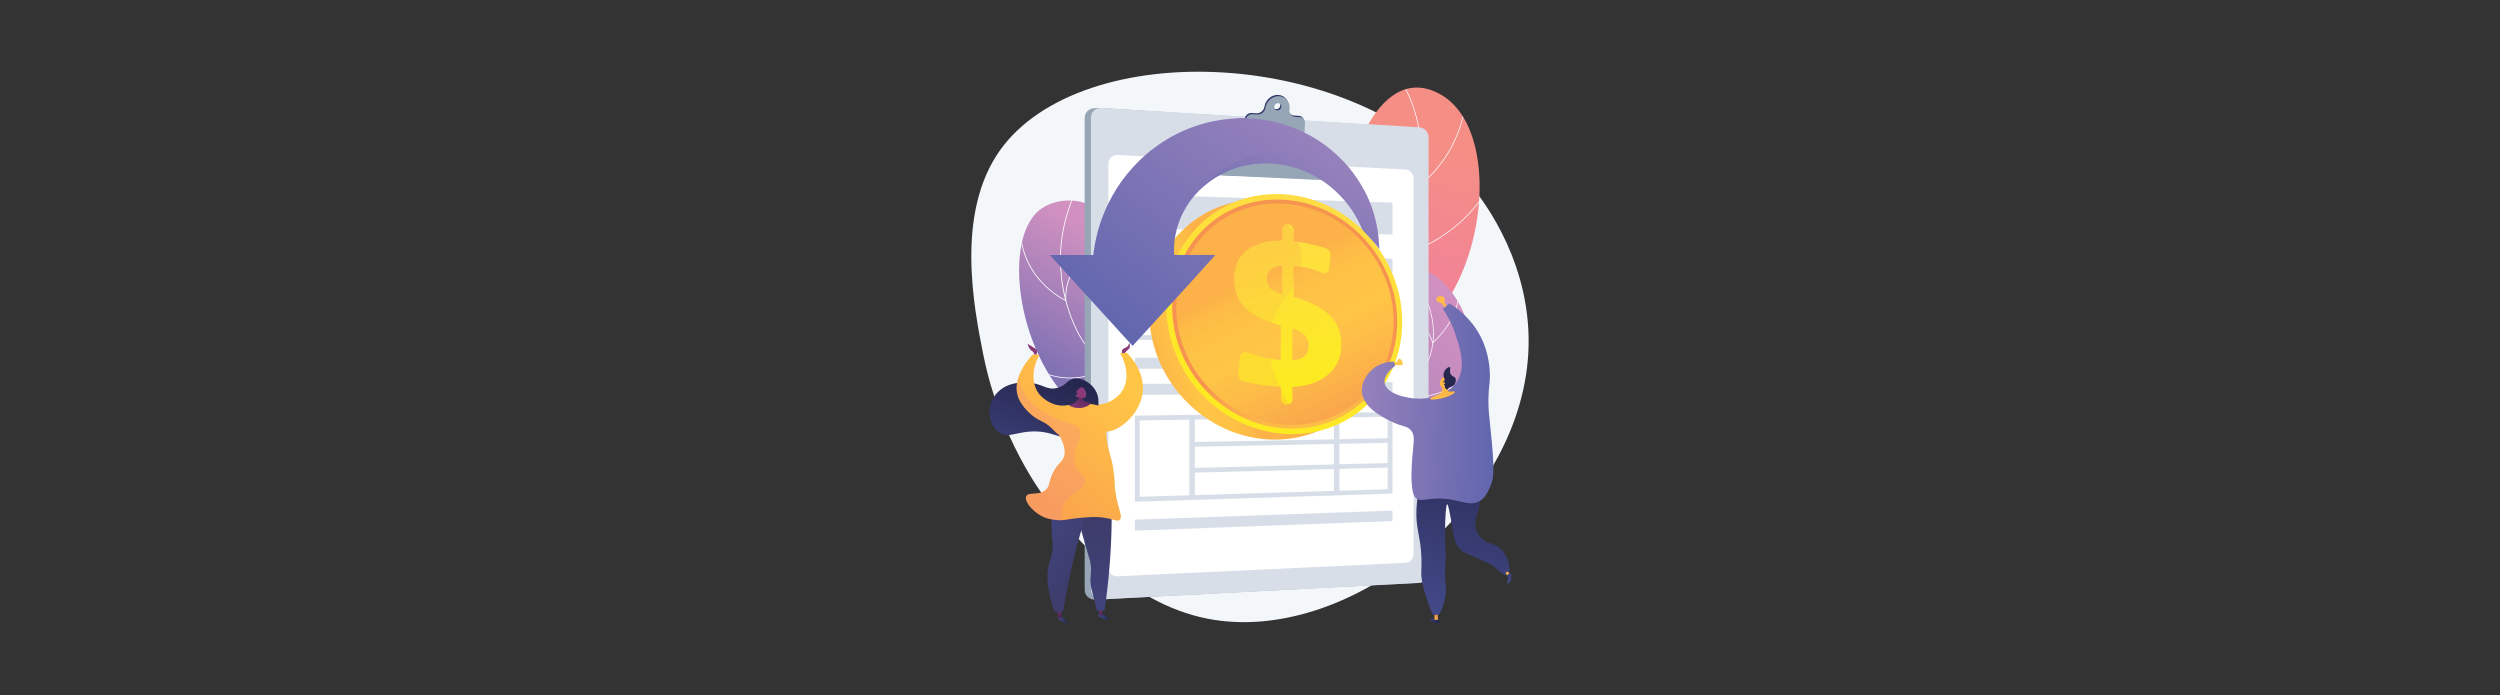 <svg viewBox="0 0 737 205" xmlns:xlink="http://www.w3.org/1999/xlink" xmlns="http://www.w3.org/2000/svg"><rect x="0" y="0" width="737" height="205" fill="#333333" stroke="none"/><defs><style>.cls-1{fill:url(#linear-gradient-2);}.cls-2{fill:#fff;}.cls-3{fill:url(#linear-gradient-17);}.cls-4{fill:url(#linear-gradient-15);}.cls-5{fill:url(#linear-gradient-18);}.cls-6{fill:#26274f;}.cls-7{fill:url(#linear-gradient-28);}.cls-8{fill:url(#linear-gradient-14);}.cls-9{fill:url(#linear-gradient-36);}.cls-10{fill:url(#linear-gradient-20);}.cls-11{fill:url(#linear-gradient-6);}.cls-12{clip-path:url(#clippath-2);}.cls-13{isolation:isolate;}.cls-14{fill:url(#linear-gradient-35);}.cls-15{fill:url(#linear-gradient-32);}.cls-16{mix-blend-mode:soft-light;}.cls-17{fill:url(#linear-gradient-13);opacity:.4;}.cls-17,.cls-18,.cls-19,.cls-20,.cls-21,.cls-22,.cls-23{mix-blend-mode:multiply;}.cls-24{fill:url(#linear-gradient-39);}.cls-18,.cls-25{fill:#d8dee8;}.cls-26{clip-path:url(#clippath-1);}.cls-27{fill:url(#linear-gradient-10);}.cls-28{fill:url(#linear-gradient-37);}.cls-29{fill:url(#linear-gradient-16);}.cls-30{fill:url(#linear-gradient-31);}.cls-19,.cls-20,.cls-21,.cls-22,.cls-23{opacity:.3;}.cls-31{fill:url(#linear-gradient-25);}.cls-32{fill:url(#linear-gradient-5);}.cls-33{clip-path:url(#clippath);}.cls-34,.cls-23{fill:#96a6b7;}.cls-35{fill:url(#linear-gradient-34);}.cls-20{fill:url(#linear-gradient-40);}.cls-36{fill:url(#linear-gradient-7);}.cls-37{fill:url(#linear-gradient-24);}.cls-38{fill:#f4f7fa;}.cls-21{fill:url(#linear-gradient-21);}.cls-39{fill:url(#linear-gradient-9);}.cls-40{fill:url(#linear-gradient-22);}.cls-22{fill:url(#linear-gradient-11);}.cls-41{fill:url(#linear-gradient-3);}.cls-42{fill:url(#linear-gradient);}.cls-43{fill:url(#linear-gradient-27);}.cls-44{fill:url(#linear-gradient-33);}.cls-45{fill:url(#linear-gradient-38);}.cls-46{fill:url(#linear-gradient-29);}.cls-47{fill:url(#linear-gradient-30);}.cls-48{fill:url(#linear-gradient-23);}.cls-49{fill:url(#linear-gradient-19);}.cls-50{fill:url(#linear-gradient-4);}.cls-51{fill:url(#linear-gradient-8);}.cls-52{fill:url(#linear-gradient-12);}.cls-53{fill:url(#linear-gradient-26);}</style><linearGradient gradientUnits="userSpaceOnUse" y2="117.72" x2="324.4" y1="83.06" x1="345.92" id="linear-gradient"><stop stop-color="#d191c0" offset="0"></stop><stop stop-color="#8172b4" offset="1"></stop></linearGradient><clipPath id="clippath"><path d="m351.07,160.7c1.81-7.06,3.41-17.75-.07-29.27-3.99-13.23-11.04-15.46-18.16-29.42-10.16-19.92-1.19-35.44-10.72-41.1-4.65-2.76-11.63-2.3-15.74,1.06-11.71,9.57-5.8,47.48,14.69,61.06,9.27,6.14,16.91,4.83,24.11,13.1,6.36,7.31,6.58,17.49,5.89,24.57Z" class="cls-42"></path></clipPath><linearGradient gradientUnits="userSpaceOnUse" y2="130.56" x2="392.69" y1="42.39" x1="422.24" id="linear-gradient-2"><stop stop-color="#f58f86" offset="0"></stop><stop stop-color="#ed72ac" offset="1"></stop></linearGradient><clipPath id="clippath-1"><path d="m392.95,137.52c-3.92-4.19-9.28-11.25-9.84-20.39-.97-15.94,13.76-20.27,17.23-40.36,2.79-16.2-5.32-21.93.72-35.48,1.01-2.27,6.18-14.5,15.48-15.42,5.24-.52,9.47,2.78,10.26,3.4,11.98,9.35,12.3,36.3,2.1,55.54-5.86,11.05-9.89,11.41-22.16,27.92-7.21,9.7-11.41,18.8-13.79,24.8Z" class="cls-1"></path></clipPath><linearGradient xlink:href="#linear-gradient" y2="158.46" x2="349.34" y1="90.54" x1="432.03" id="linear-gradient-3"></linearGradient><linearGradient xlink:href="#linear-gradient" y2="158.46" x2="349.34" y1="90.54" x1="432.03" id="linear-gradient-4"></linearGradient><clipPath id="clippath-2"><path d="m374.18,135.12c2.12-3.25,5.75-8.16,11.34-12.95,9.93-8.52,16.13-8.15,19.13-14.9,3.1-6.98-2.08-10.68,1.78-18.63.33-.67,4.54-9.05,11.25-9.13,4.69-.05,8.09,3.99,9.68,5.89,6.19,7.36,9.49,20.95,2.9,30.82-6.25,9.36-18.23,10.67-22.04,11.07-6.69.69-9.03-1.12-15.76-.23-8.18,1.08-14.39,5.02-18.27,8.07Z" class="cls-50"></path></clipPath><linearGradient gradientUnits="userSpaceOnUse" y2="40.46" x2="394.63" y1="40.46" x1="351.07" id="linear-gradient-5"><stop stop-color="#454c8d" offset="0"></stop><stop stop-color="#26274f" offset="1"></stop></linearGradient><linearGradient gradientUnits="userSpaceOnUse" y2="111.05" x2="321.08" y1="98.03" x1="361.62" id="linear-gradient-6"><stop stop-color="#fcb149" offset="0"></stop><stop stop-color="#fdba47" offset=".06"></stop><stop stop-color="#fec246" offset=".14"></stop><stop stop-color="#ffc546" offset=".32"></stop><stop stop-color="#fdba48" offset=".48"></stop><stop stop-color="#f89d4d" offset=".78"></stop><stop stop-color="#f79350" offset=".87"></stop><stop stop-color="#f79350" offset="1"></stop></linearGradient><linearGradient gradientUnits="userSpaceOnUse" y2="137.53" x2="358.22" y1="57.67" x1="394.42" id="linear-gradient-7"><stop stop-color="#fedb46" offset="0"></stop><stop stop-color="#fcee1a" offset="1"></stop></linearGradient><linearGradient xlink:href="#linear-gradient-6" y2="103.84" x2="380.78" y1="141.99" x1="387.76" id="linear-gradient-8"></linearGradient><linearGradient xlink:href="#linear-gradient-6" y2="141.34" x2="401.74" y1="80.24" x1="372.96" id="linear-gradient-9"></linearGradient><linearGradient xlink:href="#linear-gradient-7" y2="121.33" x2="386.28" y1="67.09" x1="371.81" id="linear-gradient-10"></linearGradient><linearGradient xlink:href="#linear-gradient-6" y2="145.17" x2="393.21" y1="84.19" x1="364.49" id="linear-gradient-11"></linearGradient><linearGradient gradientUnits="userSpaceOnUse" y2="38.22" x2="384.43" y1="103.88" x1="336.52" id="linear-gradient-12"><stop stop-color="#6166ae" offset="0"></stop><stop stop-color="#9681bc" offset="1"></stop></linearGradient><linearGradient xlink:href="#linear-gradient-12" y2="47.86" x2="392.52" y1="71.6" x1="375.19" id="linear-gradient-13"></linearGradient><linearGradient gradientUnits="userSpaceOnUse" y2="198.01" x2="264.7" y1="114.57" x1="331.03" id="linear-gradient-14"><stop stop-color="#ffc546" offset="0"></stop><stop stop-color="#f36f56" offset="1"></stop></linearGradient><linearGradient xlink:href="#linear-gradient-5" gradientTransform="translate(-2371.39 23.56) rotate(179.51) scale(1 -1)" y2="110.67" x2="-2681.56" y1="146.88" x1="-2667.31" id="linear-gradient-15"></linearGradient><linearGradient xlink:href="#linear-gradient-5" gradientTransform="translate(64.42 3.03) rotate(-.49)" y2="180.97" x2="260.98" y1="180.97" x1="257.89" id="linear-gradient-16"></linearGradient><linearGradient gradientUnits="userSpaceOnUse" gradientTransform="translate(64.42 3.03) rotate(-.49)" y2="177.31" x2="258.23" y1="182.38" x1="259.02" id="linear-gradient-17"><stop stop-color="#321944" offset="0"></stop><stop stop-color="#8a3a77" offset="1"></stop></linearGradient><linearGradient xlink:href="#linear-gradient-5" gradientTransform="translate(64.42 3.03) rotate(-.49)" y2="181.69" x2="248.74" y1="181.69" x1="245.87" id="linear-gradient-18"></linearGradient><linearGradient xlink:href="#linear-gradient-17" y2="177.81" x2="246.34" y1="182.48" x1="246.42" id="linear-gradient-19"></linearGradient><linearGradient gradientUnits="userSpaceOnUse" gradientTransform="translate(64.42 3.03) rotate(-.49)" y2="154.7" x2="256.74" y1="184.75" x1="253" id="linear-gradient-20"><stop stop-color="#41457f" offset="0"></stop><stop stop-color="#3d3c6c" offset="1"></stop></linearGradient><linearGradient xlink:href="#linear-gradient-20" y2="154.69" x2="256.7" y1="184.75" x1="252.97" id="linear-gradient-21"></linearGradient><linearGradient xlink:href="#linear-gradient-20" y2="163.98" x2="254.42" y1="155.06" x1="240.41" id="linear-gradient-22"></linearGradient><linearGradient xlink:href="#linear-gradient-14" y2="196.83" x2="263.22" y1="113.4" x1="329.55" id="linear-gradient-23"></linearGradient><linearGradient xlink:href="#linear-gradient-17" y2="120.83" x2="251.56" y1="111.94" x1="256.23" id="linear-gradient-24"></linearGradient><linearGradient xlink:href="#linear-gradient-17" gradientTransform="translate(318.68 271.52) rotate(-15.41)" y2="-149.02" x2="44.17" y1="-146.82" x1="49.52" id="linear-gradient-25"></linearGradient><linearGradient xlink:href="#linear-gradient-2" gradientTransform="translate(27.48 3.34) rotate(-.49)" y2="278.82" x2="235.94" y1="111.22" x1="285.86" id="linear-gradient-26"></linearGradient><linearGradient xlink:href="#linear-gradient-17" gradientTransform="translate(27.48 3.34) rotate(-.49)" y2="103.39" x2="276.41" y1="108.25" x1="277.47" id="linear-gradient-27"></linearGradient><linearGradient xlink:href="#linear-gradient-17" gradientTransform="translate(27.48 3.34) rotate(-.49)" y2="102.97" x2="303.76" y1="106.24" x1="304.47" id="linear-gradient-28"></linearGradient><linearGradient xlink:href="#linear-gradient-14" y2="110.08" x2="501.79" y1="107.04" x1="417.89" id="linear-gradient-29"></linearGradient><linearGradient xlink:href="#linear-gradient-14" y2="91.73" x2="485.85" y1="89.24" x1="417.13" id="linear-gradient-30"></linearGradient><linearGradient xlink:href="#linear-gradient-5" gradientTransform="translate(64.28)" y2="183.48" x2="359.2" y1="181.47" x1="356.94" id="linear-gradient-31"></linearGradient><linearGradient xlink:href="#linear-gradient-14" gradientTransform="translate(989.59)" y2="179.54" x2="-566.19" y1="183.49" x1="-566.19" id="linear-gradient-32"></linearGradient><linearGradient xlink:href="#linear-gradient-5" gradientTransform="translate(-632.97) rotate(-180) scale(1 -1)" y2="125.95" x2="-1072.05" y1="185.57" x1="-1057.28" id="linear-gradient-33"></linearGradient><linearGradient xlink:href="#linear-gradient-5" gradientTransform="translate(64.28)" y2="183.23" x2="359.43" y1="181.21" x1="357.16" id="linear-gradient-34"></linearGradient><linearGradient gradientUnits="userSpaceOnUse" y2="118.91" x2="440.26" y1="118.91" x1="401.48" id="linear-gradient-35"><stop stop-color="#9681bc" offset="0"></stop><stop stop-color="#6166ae" offset="1"></stop></linearGradient><linearGradient xlink:href="#linear-gradient-14" y2="116.46" x2="484.95" y1="113.97" x1="416.23" id="linear-gradient-36"></linearGradient><linearGradient xlink:href="#linear-gradient-14" y2="115.16" x2="485" y1="112.67" x1="416.28" id="linear-gradient-37"></linearGradient><linearGradient xlink:href="#linear-gradient-14" gradientTransform="translate(-2033.02 523.41) rotate(140.96) scale(1 -1)" y2="1274.13" x2="-2147.39" y1="1287.88" x1="-2147.39" id="linear-gradient-38"></linearGradient><linearGradient xlink:href="#linear-gradient-5" gradientTransform="translate(-2033.02 523.41) rotate(140.96) scale(1 -1)" y2="1279.84" x2="-2148.89" y1="1288.4" x1="-2146.29" id="linear-gradient-39"></linearGradient><linearGradient xlink:href="#linear-gradient-35" y2="130.3" x2="437.62" y1="130.3" x1="401.48" id="linear-gradient-40"></linearGradient></defs><g class="cls-13"><g id="_1099-loans-requirements-invoices"><g><path d="m434.29,55.5c-34.33-42.46-115.61-44.83-139.51-11.16-13.17,18.55-7.67,46.29-4.95,59.98,5,25.18,17.32,41.4,20.01,44.84,6.53,8.34,22.38,28.61,46.24,33.25,40.76,7.92,91.63-32.39,94.44-77.87,1.62-26.22-13.26-45.37-16.23-49.04Z" class="cls-38"></path><g><g><path d="m351.07,160.7c1.81-7.06,3.41-17.75-.07-29.27-3.99-13.23-11.04-15.46-18.16-29.42-10.16-19.92-1.19-35.44-10.72-41.1-4.65-2.76-11.63-2.3-15.74,1.06-11.71,9.57-5.8,47.48,14.69,61.06,9.27,6.14,16.91,4.83,24.11,13.1,6.36,7.31,6.58,17.49,5.89,24.57Z" class="cls-42"></path><g class="cls-33"><g class="cls-16"><path d="m351.3,143.24l.22-.07c-.94-2.87-2.12-5.67-3.53-8.32-3.24-6.11-6.57-9.35-10.8-13.47-2.74-2.67-5.85-5.7-9.5-10.09-6.83-8.22-8.97-11.12-11.03-15.87-4.07-9.42-4.12-18.11-3.79-22.44.47-6.16,2.13-12.09,4.93-17.65l-.21-.1c-2.81,5.58-4.48,11.55-4.96,17.73-.34,4.36-.29,13.09,3.81,22.55,2.07,4.78,4.22,7.69,11.06,15.93,3.66,4.4,6.77,7.43,9.52,10.11,4.21,4.1,7.53,7.34,10.75,13.41,1.4,2.64,2.58,5.43,3.52,8.28Z" class="cls-2"></path><path d="m314.32,88.78v-.19c-.36-7.11,3.88-12.01,7.49-14.87,3.92-3.1,7.98-4.54,8.02-4.55l-.08-.22s-4.13,1.46-8.09,4.59c-3.62,2.87-7.86,7.76-7.6,14.86-.78-.39-4.03-2.14-7.08-5.5-3.2-3.53-6.83-9.6-5.93-18.49l-.23-.02c-.91,8.98,2.76,15.11,5.99,18.67,3.51,3.86,7.28,5.62,7.32,5.63l.17.08Z" class="cls-2"></path><path d="m317.6,111.45c4.71-.46,8.09-2.26,8.16-2.29l.09-.05-.03-.09c-4.39-13.12,4.05-20.55,4.13-20.63l-.15-.18s-2.2,1.91-3.79,5.41c-1.46,3.22-2.72,8.49-.44,15.37-1.05.53-11.41,5.47-20.83-.9l-.13.19c4.48,3.03,9.18,3.53,13,3.16Z" class="cls-2"></path><path d="m326.69,124.26c6.36-.63,9.43-3.72,9.47-3.76l.06-.06-.04-.07c-3.56-6.88-.02-18.76.02-18.88l-.22-.07c-.04.12-3.58,12-.04,18.98-.67.63-7.06,6.21-19.94,2.46l-.07.22c4.29,1.25,7.86,1.47,10.76,1.19Z" class="cls-2"></path></g></g></g><g><path d="m392.95,137.52c-3.92-4.19-9.28-11.25-9.84-20.39-.97-15.94,13.76-20.27,17.23-40.36,2.79-16.2-5.32-21.93.72-35.48,1.01-2.27,6.18-14.5,15.48-15.42,5.24-.52,9.47,2.78,10.26,3.4,11.98,9.35,12.3,36.3,2.1,55.54-5.86,11.05-9.89,11.41-22.16,27.92-7.21,9.7-11.41,18.8-13.79,24.8Z" class="cls-1"></path><g class="cls-26"><g class="cls-16"><path d="m395.35,144.1l-.19.08c-5.17-12.82-5.77-23.36-1.79-31.3,1.95-3.89,4.26-5.85,6.72-7.91,2.64-2.23,5.36-4.53,7.68-9.48,2.26-4.81,2.14-7.92,2-11.85-.13-3.54-.29-7.94,1.25-14.98,1.35-6.17,2.96-9.71,4.39-12.84,1.54-3.39,2.76-6.06,3.06-10.82.49-7.77-1.86-15.75-6.99-23.7l.17-.11c5.16,7.99,7.52,16.01,7.03,23.83-.3,4.8-1.53,7.49-3.08,10.89-1.42,3.12-3.03,6.65-4.38,12.79-1.53,7.01-1.37,11.4-1.24,14.93.15,3.96.26,7.09-2.02,11.95-2.34,4.99-5.08,7.31-7.74,9.55-2.43,2.06-4.73,4-6.66,7.85-3.95,7.89-3.35,18.37,1.8,31.14Z" class="cls-2"></path><path d="m414.82,57.38l-.04-.13c-.05-.19-5.43-19.2-15.5-21.81l.05-.2c5.33,1.39,9.3,7.29,11.69,11.99,2.35,4.62,3.68,9.02,3.91,9.83,8.72-5.48,12.93-12.98,14.92-18.3,2.17-5.8,2.26-10.37,2.26-10.41h.2s-.09,4.64-2.27,10.48c-2.01,5.38-6.27,12.96-15.12,18.49l-.12.07Z" class="cls-2"></path><path d="m424.21,70.36c-.88.55-1.73,1.04-2.55,1.47-6.37,3.42-11.63,4.34-11.68,4.35h-.09s-.03-.07-.03-.07c-3.19-9.65-12.91-19.92-13.01-20.03l.15-.14c.1.1,9.8,10.35,13.03,20.02.71-.13,5.64-1.15,11.54-4.32,5.85-3.14,13.88-9.11,18.89-19.67l.18.09c-4.34,9.16-10.93,14.87-16.44,18.3Z" class="cls-2"></path><path d="m429.25,94.47c-14.57,9.06-26.64,8.63-26.77,8.63h-.11s.01-.11.01-.11c1.15-11.68-9.59-22.56-9.7-22.66l.14-.14c.11.11,10.85,10.98,9.77,22.72,1.32.02,14.45-.03,29.51-10.56l.12.17c-1,.7-2,1.36-2.98,1.97Z" class="cls-2"></path></g></g></g><g><path d="m374.18,135.12c2.12-3.25,5.75-8.16,11.34-12.95,9.93-8.52,16.13-8.15,19.13-14.9,3.1-6.98-2.08-10.68,1.78-18.63.33-.67,4.54-9.05,11.25-9.13,4.69-.05,8.09,3.99,9.68,5.89,6.19,7.36,9.49,20.95,2.9,30.82-6.25,9.36-18.23,10.67-22.04,11.07-6.69.69-9.03-1.12-15.76-.23-8.18,1.08-14.39,5.02-18.27,8.07Z" class="cls-41"></path><g class="cls-12"><g class="cls-16"><path d="m372.5,137.96l-.17-.11c5.14-8,11.18-13.17,17.94-15.36,2.96-.96,5.24-1.1,7.45-1.23,2.76-.17,5.36-.33,9.15-1.98,6.82-2.97,11.83-7.6,14.1-13.05,3.52-8.44.83-19.29-6.85-27.64l.15-.14c7.73,8.4,10.44,19.34,6.89,27.85-2.29,5.5-7.34,10.17-14.2,13.16-3.82,1.66-6.45,1.82-9.22,1.99-2.19.13-4.46.27-7.4,1.22-6.72,2.17-12.72,7.31-17.83,15.27Z" class="cls-2"></path><path d="m422.32,101.26l-.05-.15c-1.84-6.08-7.12-9.18-11.23-10.72-4.46-1.67-8.55-1.9-8.59-1.9v-.2c.05,0,4.16.23,8.65,1.91,4.12,1.54,9.41,4.64,11.31,10.7,1.1-1,9.44-8.94,6.95-17.31l.2-.06c2.68,9.04-7.04,17.54-7.13,17.63l-.12.1Z" class="cls-2"></path><path d="m424.52,115.84c-1.39.49-2.69.81-3.85,1.02-5.1.92-8.68-.09-8.71-.1l-.1-.03.03-.1c1.62-6.1-.97-11.1-3.43-14.22-2.67-3.39-5.76-5.36-5.79-5.38l.11-.17s3.15,2,5.84,5.42c2.47,3.14,5.08,8.17,3.5,14.31.6.15,3.94.9,8.54.07,4.66-.85,11.6-3.55,18.18-11.6l.16.13c-4.99,6.11-10.2,9.16-14.47,10.66Z" class="cls-2"></path></g></g></g></g><g><path d="m419.29,168.92c0,1.57-1.19,2.91-2.67,2.98l-93.74,4.87c-1.72.09-3.12-1.22-3.12-2.92V34.78c0-1.7,1.4-3,3.12-2.89l1.26-.07,92.49,5.79c1.47.09,2.67,1.44,2.67,3.01v128.31Z" class="cls-34"></path><path d="m421.14,168.86c0,1.57-1.19,2.91-2.67,2.98l-93.74,4.87c-1.72.09-3.12-1.22-3.12-2.92V34.71c0-1.7,1.4-3,3.12-2.89l93.74,5.72c1.47.09,2.67,1.44,2.67,3.01v128.31Z" class="cls-25"></path><path d="m349.05,44.9c-2.33,3-2.66,8.65,1.33,10.98,8.65,5.33,19.97,3.66,28.29-2,6.12-4.29,3.52-12.24,1.76-18.66l-18.44-1.12c-1.59,4.43-10.03,6.91-12.95,10.8Z" class="cls-18"></path><path d="m416.73,163.29c0,1.39-1.06,2.57-2.37,2.63l-84.88,3.97c-1.51.07-2.73-1.08-2.73-2.58V48.26c0-1.5,1.22-2.65,2.73-2.57l84.88,4.28c1.31.07,2.37,1.25,2.37,2.64v110.68Z" class="cls-2"></path><path d="m393.46,46.18c-.13-.73-.7-1.25-1.42-1.28l-4.47-.24c-2.02-.11-3.48-1.79-3.38-3.91l.22-4.9c.04-.91-.58-1.63-1.45-1.69l-1.44-.09c-1.1-.07-1.85-1.05-1.67-2.19.31-2.02-1.02-3.77-2.98-3.9-1.96-.13-3.8,1.41-4.11,3.45-.08.55-.38,1.07-.81,1.44-.44.37-.98.55-1.52.52l-1.47-.09c-.89-.06-1.74.59-1.98,1.5l-1.28,4.91c-.55,2.12-2.56,3.65-4.66,3.53l-4.7-.25c-.77-.04-1.53.42-1.89,1.15l-3.37,6.77.29.37,43.27,1.68-1.17-6.77Zm-17.23-13.99c-.57-.04-.97-.55-.88-1.14.09-.6.63-1.05,1.2-1.01.57.04.96.55.87,1.14-.09.59-.63,1.05-1.2,1.01Z" class="cls-32"></path><path d="m393.75,46.55c-.13-.73-.7-1.25-1.42-1.28l-4.47-.24c-2.02-.11-3.48-1.79-3.38-3.91l.22-4.9c.04-.91-.58-1.63-1.45-1.69l-1.44-.09c-1.1-.07-1.85-1.05-1.67-2.19.31-2.02-1.02-3.77-2.98-3.9-1.96-.13-3.8,1.41-4.11,3.45-.08.55-.38,1.07-.81,1.44-.44.37-.98.55-1.52.52l-1.47-.09c-.89-.06-1.74.59-1.98,1.5l-1.28,4.91c-.55,2.12-2.56,3.65-4.66,3.53l-4.7-.25c-.77-.04-1.53.42-1.89,1.15l-3.37,6.77,43.56,2.05-1.17-6.77Zm-17.23-13.99c-.57-.04-.97-.55-.88-1.14.09-.6.63-1.05,1.2-1.01.57.04.96.55.87,1.14-.09.59-.63,1.05-1.2,1.01Z" class="cls-34"></path><path d="m392.33,45.27l-4.47-.24c-1.34-.07-2.43-.84-2.99-1.97-4.14.87-8.5-.04-12.86.83-3,.67-2.66,5.33-5.99,5.66-4.77.65-9.5.69-14.17.74l-.49.98,43.56,2.05-1.17-6.77c-.13-.73-.7-1.25-1.42-1.28Z" class="cls-23"></path><g><polygon points="410.5 69.15 334.56 67.3 334.56 57.35 410.5 59.72 410.5 69.15" class="cls-25"></polygon><g><g><path d="m410.5,100.31l-75.94-.11v-25.38l75.94,1.45v24.05Zm-74.52-1.53l73.09.18v-21.37l-73.09-1.32v22.51Z" class="cls-25"></path><polygon points="352.23 99.38 350.6 99.38 350.6 75.73 352.23 75.75 352.23 99.38" class="cls-25"></polygon><g><polygon points="409.69 85.3 351.41 84.57 351.41 83.16 409.69 83.95 409.69 85.3" class="cls-25"></polygon><polygon points="409.69 92.61 351.41 92.19 351.41 90.79 409.69 91.26 409.69 92.61" class="cls-25"></polygon></g></g><polygon points="394.87 100.09 393.24 100.09 393.24 76.52 394.87 76.55 394.87 100.09" class="cls-25"></polygon></g><g><g><path d="m410.5,145.52l-75.94,2.39v-25.38l75.94-1.06v24.05Zm-74.52.93l73.09-2.23v-21.37l-73.09,1.09v22.51Z" class="cls-25"></path><polygon points="352.23 146.55 350.6 146.6 350.6 122.91 352.23 122.88 352.23 146.55" class="cls-25"></polygon><g><polygon points="409.69 130.53 351.41 131.72 351.41 130.32 409.69 129.18 409.69 130.53" class="cls-25"></polygon><polygon points="409.69 137.84 351.41 139.35 351.41 137.95 409.69 136.49 409.69 137.84" class="cls-25"></polygon></g></g><polygon points="394.87 145.82 393.24 145.86 393.24 122.29 394.87 122.27 394.87 145.82" class="cls-25"></polygon></g><polygon points="410.5 108.39 334.56 108.72 334.56 105.47 410.5 105.31 410.5 108.39" class="cls-25"></polygon><polygon points="410.5 115.7 334.56 116.44 334.56 113.19 410.5 112.62 410.5 115.7" class="cls-25"></polygon><polygon points="410.5 153.6 334.56 156.44 334.56 153.19 410.5 150.52 410.5 153.6" class="cls-25"></polygon></g></g><g><path d="m408.3,96.56c0,18.81-14.71,33.61-33.51,33.03-19.56-.6-36.02-17.5-36.02-37.72s16.45-34.9,36.02-32.86c18.8,1.96,33.51,18.74,33.51,37.55Z" class="cls-11"></path><path d="m413.38,94.94c0,18.81-14.71,33.61-33.51,33.03-19.56-.6-36.02-17.5-36.02-37.72s16.45-34.9,36.02-32.86c18.8,1.96,33.51,18.74,33.51,37.55Z" class="cls-36"></path><path d="m411.9,94.84c0,17.98-14.07,32.1-32.03,31.52-18.66-.6-34.32-16.73-34.32-35.99s15.66-33.28,34.32-31.37c17.96,1.84,32.03,17.86,32.03,35.84Z" class="cls-51"></path><path d="m410.85,94.77c0,17.39-13.62,31.03-30.97,30.44-18.01-.6-33.11-16.18-33.11-34.76s15.1-32.12,33.11-30.3c17.36,1.76,30.97,17.23,30.97,34.62Z" class="cls-39"></path><path d="m379.69,66.06h0c.92.09,1.67.92,1.67,1.86v3.2c1.85.21,3.7.53,5.55.96,1.37.32,2.72.7,4.07,1.15.81.27,1.36,1.08,1.28,1.92l-.39,4.01c-.1,1.07-1.16,1.69-2.15,1.25-.89-.4-1.8-.73-2.73-1.02-1.63-.49-3.34-.81-5.15-.96l-.47-.04v9.17c4.82,1.35,8.36,3.16,10.64,5.44,2.28,2.27,3.41,5.1,3.41,8.5,0,3.67-1.25,6.61-3.77,8.83-2.53,2.23-6.08,3.48-10.67,3.76v3.53c0,.94-.75,1.67-1.67,1.63h-.03c-.93-.04-1.68-.83-1.68-1.77v-3.49l-.74-.03c-2.15-.1-4.21-.32-6.18-.66-1.46-.25-2.88-.58-4.27-.98-.84-.24-1.42-1.04-1.34-1.9l.46-5.16c.1-1.12,1.22-1.76,2.28-1.35,1.24.49,2.49.9,3.76,1.23,1.97.52,3.98.85,6,1l.03-10.2c-4.63-1.14-8.09-2.84-10.36-5.08-2.29-2.26-3.43-5.14-3.43-8.65s1.24-6.44,3.72-8.4c2.47-1.96,5.97-2.93,10.49-2.93v-3.27c0-.94.75-1.63,1.68-1.54Zm-1.68,12.24c-1.43.1-2.54.5-3.34,1.18-.8.68-1.2,1.6-1.2,2.75,0,1.09.37,2,1.11,2.74.74.73,1.88,1.31,3.43,1.75v-8.42Zm2.96,18.47v9.35c1.55,0,2.75-.37,3.58-1.11.83-.74,1.24-1.79,1.24-3.15,0-1.24-.39-2.26-1.16-3.08-.77-.82-1.99-1.49-3.67-2.01Z" class="cls-27"></path><path d="m374.27,99.03c1.05-10.34,10.55-14.71,9.31-24.22-.76-5.86-5.21-10.8-10.16-14.65-15.03,1.58-26.65,14.02-26.65,30.3,0,18.59,15.1,34.16,33.11,34.76,1.75.06,3.46-.03,5.12-.25-7.15-7.12-11.62-17.06-10.72-25.94Z" class="cls-22"></path></g><g><path d="m406.69,73.3v.15c-1.28-1.75-3.59-4.19-4.96-5.6-.03-.06-.07-.12-.09-.19-.77-1.84-1.81-3.84-3.16-5.83-1.35-2-3.06-3.97-5.05-5.78-.24-.23-.51-.44-.77-.66-.13-.11-.26-.22-.39-.33l-.19-.17c-.07-.06-.14-.1-.21-.16-.27-.21-.55-.42-.82-.63l-.21-.16-.22-.15c-.14-.1-.29-.2-.43-.3-.57-.41-1.17-.76-1.77-1.14-.3-.18-.62-.35-.93-.52-.15-.09-.31-.17-.46-.26-.16-.08-.32-.16-.48-.24-2.55-1.29-5.33-2.22-8.18-2.73-.36-.06-.71-.12-1.07-.18-.36-.05-.72-.08-1.08-.12l-.54-.06-.54-.03-.54-.03c-.18,0-.36-.03-.54-.02-.36,0-.72,0-1.08,0-.09,0-.18,0-.27,0h-.24s-.48.04-.48.04l-.48.02s-.07,0-.13,0l-.49.04-.66.05-.49.04h-.08s-.03,0-.03,0c0,0-.17,0,.12,0l-1.06.16c-.17.03-.35.04-.52.08l-.52.1-.52.1-.26.05c-.09.02-.17.04-.26.06-.34.09-.68.17-1.02.26-.17.04-.34.1-.5.14l-.5.16-.5.15-.48.18c-.32.12-.65.23-.96.36-.31.13-.63.26-.94.4-2.47,1.1-4.69,2.52-6.58,4.14l-.36.3-.34.32c-.22.21-.46.41-.67.62,0,0-.02.02-.03.03-.41.43-.84.83-1.21,1.28-.1.11-.2.22-.29.33l-.15.16-.14.17c-.18.22-.36.45-.54.67-.04.06-.09.11-.14.17l-.12.17c-.08.12-.17.23-.25.34-.16.23-.34.44-.48.68-1.23,1.84-2.16,3.67-2.8,5.42-.64,1.75-1.02,3.39-1.24,4.83-.02.18-.05.36-.07.54-.02.17-.06.35-.06.52-.03.34-.06.67-.08.98-.02.32-.02.62-.03.9,0,.14-.01.28-.02.42,0,.14,0,.27.01.4,0,.26,0,.5.01.73,0,.06,0,.1.01.14,0,.04.01.08.02.12,0,.08.02.07.03.14,0,.06.01.09.02.09h12.08l-7.34,8.14-17.07,18.67-24.41-26.81h12.83s.04-.22.06-.39c.05-.37.1-.74.16-1.18.03-.22.06-.43.1-.66.02-.12.03-.23.05-.35.02-.12.03-.25.06-.35.09-.44.18-.91.28-1.41.05-.25.1-.5.16-.76.06-.26.13-.52.2-.8.14-.54.28-1.11.44-1.7.18-.58.37-1.19.56-1.81.09-.32.22-.63.33-.95.12-.32.23-.64.36-.97,1-2.62,2.36-5.46,4.18-8.33,1.81-2.86,4.12-5.72,6.86-8.37.33-.34.7-.65,1.05-.97.18-.16.36-.32.54-.48l.27-.24.28-.23c.38-.31.76-.62,1.13-.93l.29-.23.3-.22c.2-.15.4-.3.6-.44.78-.6,1.63-1.14,2.46-1.7.42-.27.86-.52,1.29-.79.21-.13.43-.26.65-.39.22-.12.45-.24.67-.36,3.57-1.96,7.52-3.44,11.61-4.33.51-.1,1.03-.2,1.54-.3.51-.1,1.04-.16,1.55-.24l.78-.11.78-.08.78-.08c.26-.02.52-.05.78-.06.52-.02,1.04-.09,1.57-.11.13,0,.26-.06.39-.06h.39l.78.04.78.03c.26,0,.52.03.78.05l1.55.09c.35,0,.12,0,.21.01h.04s.08.01.08.01l.16.02.33.04.65.08.33.04.16.02.2.03.82.12.82.12.41.06c.13.02.25.05.38.08.5.11,1,.21,1.5.32.25.05.5.12.74.19l.74.2.73.2.72.23c.48.16.96.3,1.44.47.47.18.94.35,1.41.53,3.71,1.48,7.1,3.44,10.01,5.74.18.14.37.28.55.43.18.15.35.3.53.45.35.3.7.58,1.04.89.66.62,1.32,1.22,1.93,1.86.15.16.3.32.46.47l.23.23.22.24c.29.33.57.65.85.97l.21.24.2.25c.13.17.26.33.39.5.26.33.53.65.77.99,1.33,1.8,2.46,3.62,3.39,5.41.46.87.86,1.74,1.22,2.6,1.11,2.62,1.82,5.11,2.26,7.33.05.28.1.55.15.82.05.27.1.53.14.79.07.52.14,1.02.2,1.51.06.48.08.95.12,1.39.02.22.04.43.05.65,0,.21.05.41.06.62.01.4.08.78.08,1.14Z" class="cls-52"></path><path d="m406.69,73.3v.15c-1.28-1.75-3.59-4.19-4.96-5.6-.03-.06-.07-.12-.09-.19-.77-1.84-1.81-3.84-3.16-5.83-1.35-2-3.06-3.97-5.05-5.78-.24-.23-.51-.44-.77-.66-.13-.11-.26-.22-.39-.33l-.19-.17c-.07-.06-.14-.1-.21-.16-.27-.21-.55-.42-.82-.63l-.21-.16-.22-.15c-.14-.1-.29-.2-.43-.3-.57-.41-1.17-.76-1.77-1.14-.3-.18-.62-.35-.93-.52-.15-.09-.31-.17-.46-.26-.16-.08-.32-.16-.48-.24-2.55-1.29-5.33-2.22-8.18-2.73-.36-.06-.71-.12-1.07-.18-.36-.05-.72-.08-1.08-.12l-.54-.06-.54-.03-.54-.03c-.18,0-.36-.03-.54-.02-.36,0-.72,0-1.08,0-.09,0-.18,0-.27,0h-.24s-.48.04-.48.04l-.48.02s-.07,0-.13,0l-.49.04-.66.05-.49.04h-.08s-.03,0-.03,0c0,0-.17,0,.12,0l-1.06.16c-.17.03-.35.04-.52.08l-.52.1-.52.1-.26.05c-.09.02-.17.04-.26.06-.34.09-.68.17-1.02.26-.17.04-.34.1-.5.14l-.5.16-.5.15-.48.18c-.32.12-.65.23-.96.36-.31.13-.63.26-.94.4-2.47,1.1-4.69,2.52-6.58,4.14l-.36.3-.34.32c-.22.21-.46.41-.67.62,0,0-.02.02-.03.03,5.42-6.72,14.21-11.08,24.12-11.08s19.13,4.58,24.52,11.57c.46.87.86,1.74,1.22,2.6,1.11,2.62,1.82,5.11,2.26,7.33.05.28.1.55.15.82.05.27.1.53.14.79.07.52.14,1.02.2,1.51.06.48.08.95.12,1.39.02.22.04.43.05.65,0,.21.05.41.06.62.01.4.08.78.08,1.14Z" class="cls-17"></path></g><g><path d="m330.18,104.13c2.5,4.14,2.51,8.94.17,11.77-1.13,1.37-3.66,3.3-6.62,3.35-1.41.02-2.11-.4-2.6.07-1.26,1.18.3,6.61,3.26,7.74,3.86,1.47,11.25-3.92,12.4-10.79,1.09-6.54-3.93-11.61-4.57-12.23-.68.03-1.36.07-2.04.1Z" class="cls-8"></path><path d="m291.69,121.02c.14-3.09,2.1-5.07,2.59-5.54,2.93-2.86,7.06-2.75,8.38-2.71,4.69.13,5.75,2.45,9.03,1.59,2.77-.73,2.99-2.66,5.37-2.79,2.49-.14,5.11,1.81,6.16,4.03,2.02,4.27-1.13,10.93-5.63,12.94-4.67,2.09-7.2-2.45-15.76-1.11-3.12.49-4.95,1.43-6.98.29-2.22-1.25-3.27-4.22-3.16-6.68Z" class="cls-4"></path><path d="m324.09,180.72s-.25.24-.24.65c0,.12.06.24.16.32.22.17.71.51,1.46.81,1.07.44,1.43.39,1.47.21.04-.18-.51-.66-.98-1.08-.47-.42-1.87-.92-1.87-.92Z" class="cls-29"></path><path d="m323.74,179.07s.35,1.61.33,2.2c0,0,.43.37,1.03,0,0,0-.32-1.47-.18-2.09l-1.19-.11Z" class="cls-3"></path><path d="m312.16,181.38s-.28.2-.33.61c-.02.12.02.25.11.34.19.2.63.6,1.34,1.01,1,.58,1.36.59,1.43.42.07-.17-.41-.72-.82-1.2-.41-.48-1.72-1.17-1.72-1.17Z" class="cls-5"></path><path d="m311.64,179.89s.35,1.61.33,2.2c0,0,.43.37,1.03,0,0,0-.32-1.47-.18-2.09l-1.19-.11Z" class="cls-49"></path><path d="m327.65,145.28c.14,4.85.12,10.05-.15,15.57-.34,6.89-1.02,13.27-1.88,19.09-.32.09-.77.18-1.3.18-.37,0-.7-.05-.96-.1-.15-.68-.39-1.73-.7-2.99-.57-2.3-.7-2.6-.88-3.39-.74-3.27.19-4.21-.29-7.58-.1-.74-.15-.67-1.17-4.24-1.27-4.44-1.92-6.66-2.22-8.36-.82-4.56-1.22-6.85.04-8.27,1.66-1.85,5.54-1.6,9.51.09Z" class="cls-10"></path><path d="m324.53,177.18c-.54-1.5.38-2.27.35-4.87-.02-2.24-.72-2.51-.95-5.03-.21-2.31.3-2.97.41-5.1.22-4.01-1.38-5.35-1.71-8.42-.23-2.12.13-5.2,2.92-9.24-3.18-.95-6.04-.85-7.4.67-1.27,1.42-.86,3.7-.04,8.27.3,1.7.95,3.92,2.22,8.36,1.02,3.56,1.06,3.49,1.17,4.24.48,3.38-.45,4.31.29,7.58.18.79.31,1.09.88,3.39.31,1.27.55,2.31.7,2.99.26.06.59.1.96.1.53,0,.98-.09,1.3-.18.05-.36.1-.71.16-1.07-.54-.44-1-.99-1.25-1.69Z" class="cls-21"></path><path d="m322.44,144.98c-1.9,5.3-3.75,11.19-5.38,17.63-1.59,6.26-2.75,12.16-3.6,17.6-.25.12-.73.3-1.36.29-.53,0-.95-.15-1.19-.26-.64-1.59-1.31-3.65-1.72-6.12-.26-1.59-.55-3.31-.36-5.54.26-2.96,1.06-3.43,1.42-6.35.26-2.18-.1-2.61-.22-5.77-.18-4.9-.27-7.42.94-9.18,2.6-3.77,10.21-2.53,11.47-2.31Z" class="cls-40"></path><path d="m328.95,145.75c-.57-3.23-.11-3.07-.64-6.8-.7-4.88-1.58-5.69-2-9.12-.25-2.03-.35-5.07.58-8.96-1.05-.6-4.69-2.48-9.5-1.73-.61.1-1.18.23-1.73.38-.5-.3-1.18.06-2.48.06-2.95,0-5.52-1.88-6.67-3.23-2.4-2.79-2.47-7.59-.04-11.77-.68-.02-1.36-.05-2.04-.07-.44.45-6.24,6.54-4.36,12.31,1.07,3.27,4.39,5.78,4.62,5.95,2.13,1.58,3.4,1.49,5.55,3.65.6.61,1.43,1.56,1.95,1.74,1.97,3.45,1.95,5.55,1.3,6.89-.65,1.36-1.86,1.81-3.15,4.48-1.28,2.65-.74,3.54-1.89,4.71-2.07,2.09-5.23.63-5.91,2.06-.67,1.4,1.71,4.21,4.13,5.61,1.91,1.11,3.76,1.29,5.05,1.4,2.36.2,2.74-.3,6.69-.64,2.96-.25,4.63-.39,6.87-.08,3.09.44,4.07,1.3,4.81.68.97-.82-.32-2.9-1.15-7.54Z" class="cls-48"></path><g><path d="m317.77,115.71c.15.41.36,1.32-.08,2.15-.38.72-1.1,1.04-1.39,1.18-.7.32-1.12.23-1.13.36-.04.29,1.96,1.22,4.02.79,1.21-.25,2.35-.96,2.27-1.35-.09-.44-1.64-.12-2.18-.96-.35-.54-.13-1.31.15-1.93-.4-.33-1.24.1-1.64-.23Z" class="cls-37"></path><path d="m318.01,117.08s.91.66,1.87.09c.85-.51-.03-2.78-.81-2.96-.26-.06-.67.06-.93.31-.16.15-.18.26-.44.5-.24.22-.33.22-.38.34-.06.15-.03.43.44.98-.26-.11-.49-.08-.6.07-.02.02-.06.1-.06.19,0,.31.35.53.91.48Z" class="cls-31"></path></g><g class="cls-19"><path d="m313.68,148.48c1.71-3.45,6.05-3.79,6.25-6.54.14-2.01-2.15-2.28-3.06-5.18-1.37-4.36,2.74-7.16,1.28-10.15-.99-2.04-3.15-1.23-8.16-3.86-2.34-1.22-6.05-3.17-8.19-7.06-.87-1.58-1.31-3.17-1.51-4.6-.61,1.79-.86,3.78-.22,5.72,1.07,3.27,4.39,5.78,4.62,5.95,2.13,1.58,3.4,1.49,5.55,3.65.6.61,1.43,1.56,1.95,1.74,1.97,3.45,1.95,5.55,1.3,6.89-.65,1.36-1.86,1.81-3.15,4.48-1.28,2.65-.74,3.54-1.89,4.71-2.07,2.09-5.23.63-5.91,2.06-.67,1.4,1.71,4.21,4.13,5.61,1.91,1.11,3.76,1.29,5.05,1.4.59.05,1.06.06,1.5.03-.43-2.19-.1-3.75.46-4.87Z" class="cls-53"></path></g><path d="m305.47,104.55c.06,0,.53-1.07-.01-1.57-.54-.5-2.27-1.37-2.47-1.62-.2-.25.34,1.57,1.14,2.04.8.47.8,1.13.8,1.13l.54.02Z" class="cls-43"></path><path d="m330.78,104.11s-.26-.66.21-1.14c.47-.48,1.6-.59,1.76-1.49.16-.89.62.83.1,1.3-.53.48-1.28,1.28-1.28,1.28l-.78.04Z" class="cls-7"></path></g><g><path d="m410.55,107.02c.05-.05,1.3-.36,1.3-.36,0,0,.37-1.39,1.1-.68.73.71.74,1.66.17,1.69-.58.03-1.73-.17-2.28.12-.56.29-.29-.78-.29-.78Z" class="cls-46"></path><path d="m427.4,90.82l-1.17-1.03c-.23-.2-.35-.49-.34-.79.02-.44,0-1.08-.26-1.42-.4-.54-1.9-.1-1.97,0-.29.44-.4,1.21.49,1.49.89.28,1.12.75,1.12.75l1.41,1.99.72-.98Z" class="cls-47"></path><path d="m421.7,182.57c.11-.34,1.29-.5,1.79.05.25.27.37.77.18.97-.07.07.15.24-.08.21-.77-.1-2-.89-1.89-1.23Z" class="cls-30"></path><path d="m422.87,182.87h1.19c-.45-.73-.06-2.79-.06-2.79l-1.28.1s.06.59.18,1.46c.04.3.01.75-.04,1.22Z" class="cls-15"></path><path d="m419.79,137.84c-.55,1.82-1.34,4.76-1.85,8.45-1.45,10.52,1.63,10.86,1.05,22.52-.18,3.72,3.22,12.3,3.52,12.49.15.01.3.02.47.02.3,0,.71-.05,1.2-.2.54-.09,2.49-5.36,2.03-8.5-.54-3.78.12-6.4-.04-9.36-.4-7.09-.02-14.58.47-14.61.31-.02.83,2.94,1.37,6.05.62,3.57.73,5.2,2.05,6.76.89,1.05,1.96,1.62,2.71,1.93,9.02,3.77,7.76,3.8,9.73,5.42.33.27,1.21,1.03,1.83.75.42-.18.54-.75.59-1.01.41-2.05-.86-6.31-4.2-7.91-1.2-.57-1.53-.27-2.69-.98-1.44-.89-2.47-2.34-2.91-3.68-.78-2.36.44-3.84,1.11-6.98.13-.6-.07-5.99-.65-9.54-.76-4.65-15.81-1.62-15.81-1.62Z" class="cls-44"></path><path d="m422.79,182.71s1.45-.13,1.56.18c.11.3.13,1.06-.76.91-.89-.15-.91-.86-.8-1.09Z" class="cls-35"></path><path d="m410.91,106.64c.13.4.25.79.38,1.19-.91.7-3.42,2.78-3.12,5.01.43,3.23,6.45,4.69,10.26,4.68,1.04,0,7.83-.02,11.01-4.88,2.8-4.28,1.07-9.61-.36-14.01-1.11-3.4-2.63-5.96-3.73-7.57.63-.54,1.26-1.07,1.89-1.61,2.29,1.39,6.56,4.44,9.32,9.93,2.54,5.06,2.69,9.97,2.66,11.84-.03,2.31-.38,2.95-.43,6.29-.05,3.09.2,5.01.58,8.6,1.34,12.62,1.01,14.88.03,17.13-.83,1.89-1.54,3.52-3.27,4.5-3.46,1.96-6.35-1.31-13.89-.71-2.62.21-3.55.71-4.63-.05-.63-.44-1.8-1.66-1.42-9.52.32-6.72,1.3-8.5-.1-10.43-1.23-1.69-2.49-1.02-6.28-2.94-2.48-1.25-7.83-3.96-8.31-8.41-.34-3.22,2.04-5.76,2.43-6.18,2.73-2.91,6.38-2.88,6.97-2.87Z" class="cls-14"></path><g><path d="m424.46,113.19c-.04-.84.51-1.48.63-1.62.51-.58.62-.65.81-.72l.27-.09s.01,0,.03,0c.16-.02.69.08.79.13.32.15.37,1.59-.17,3.5,0,.08,0,.15,0,.23,0,.11,0,.2-.01.28-.01.34.29.6.62.55,1.71-.26,1.48.15,1.42.28-.14.31-1.72,1.19-3.63,1.66-2.37.55-3.86.49-3.66.12.08-.14,1.25-.75,2.64-1.21.31-.1.56-.35.66-.66.14-.42.4-1.01.47-1.19-.12-.1-.83-.64-.86-1.25Z" class="cls-9"></path><path d="m425.6,110.05c-.13.6,0,1.3.13,1.44.02.02.1.12.16.29,0,.02.01.05.02.08.05.41-.65.72-.58.91.06.14.5.07.53.19.02.11-.36.24-.34.37.02.1.25.06.35.23.05.08.02.13.04.36.01.13.04.27.06.35.13.4.69.66.83.54.04-.03.02-.07.08-.2,0,0,.06-.12.17-.24.17-.17.49-.25.83-.4.64-.27.86-.57.93-.68.02-.04.04-.07.05-.09.24-.41.39-1.06.28-1.5-.18-.74-1-.59-1.47-1.39-.54-.92.12-1.87-.24-2.07-.4-.22-1.6.7-1.85,1.81Z" class="cls-6"></path><path d="m425.58,112.67c.19-.17.41.08.35.34-.06.26-.37.48-.6.37-.23-.11,0-.48.25-.71Z" class="cls-28"></path></g><path d="m444.02,169.26l.76.6.51-.55-.69-.67c-.14-.13-.35-.14-.5-.02l-.07.06c-.19.15-.19.44,0,.59Z" class="cls-45"></path><path d="m445.43,170.32c.02-.56.29-.73.16-1-.1-.21-.39-.35-.62-.3-.33.07-.47.48-.5.57-.21.63.26.98,0,1.49-.05.1-.15.25-.19.49-.02.1-.05.35.05.42.13.08.38-.13.63-.33.29-.24.44-.36.51-.56.1-.28-.06-.36-.04-.79Z" class="cls-24"></path><path d="m429.82,140.02c-2.99-1.34-6.29,1.8-7.28.74-1.13-1.2,3.42-4.95,2.97-10.1-.26-3-2.23-6.64-5.2-7.73-3.09-1.13-5.52,1.16-8.02-.59-1.34-.94-.84-1.73-2.38-3.27-2.62-2.63-5.44-1.66-6.98-3.42-.55-.63-.98-1.66-.82-3.43-.43.98-.73,2.16-.6,3.45.48,4.45,5.83,7.16,8.31,8.41,3.79,1.91,5.05,1.25,6.28,2.94,1.4,1.93.42,3.71.1,10.43-.38,7.87.79,9.08,1.42,9.52,1.08.75,2.01.26,4.63.05,7.54-.6,10.43,2.67,13.89.71.6-.34,1.08-.77,1.49-1.25-1.93-.02-3.14-.56-3.94-1.27-1.84-1.62-1.59-4.18-3.86-5.2Z" class="cls-20"></path></g></g></g></g></svg>